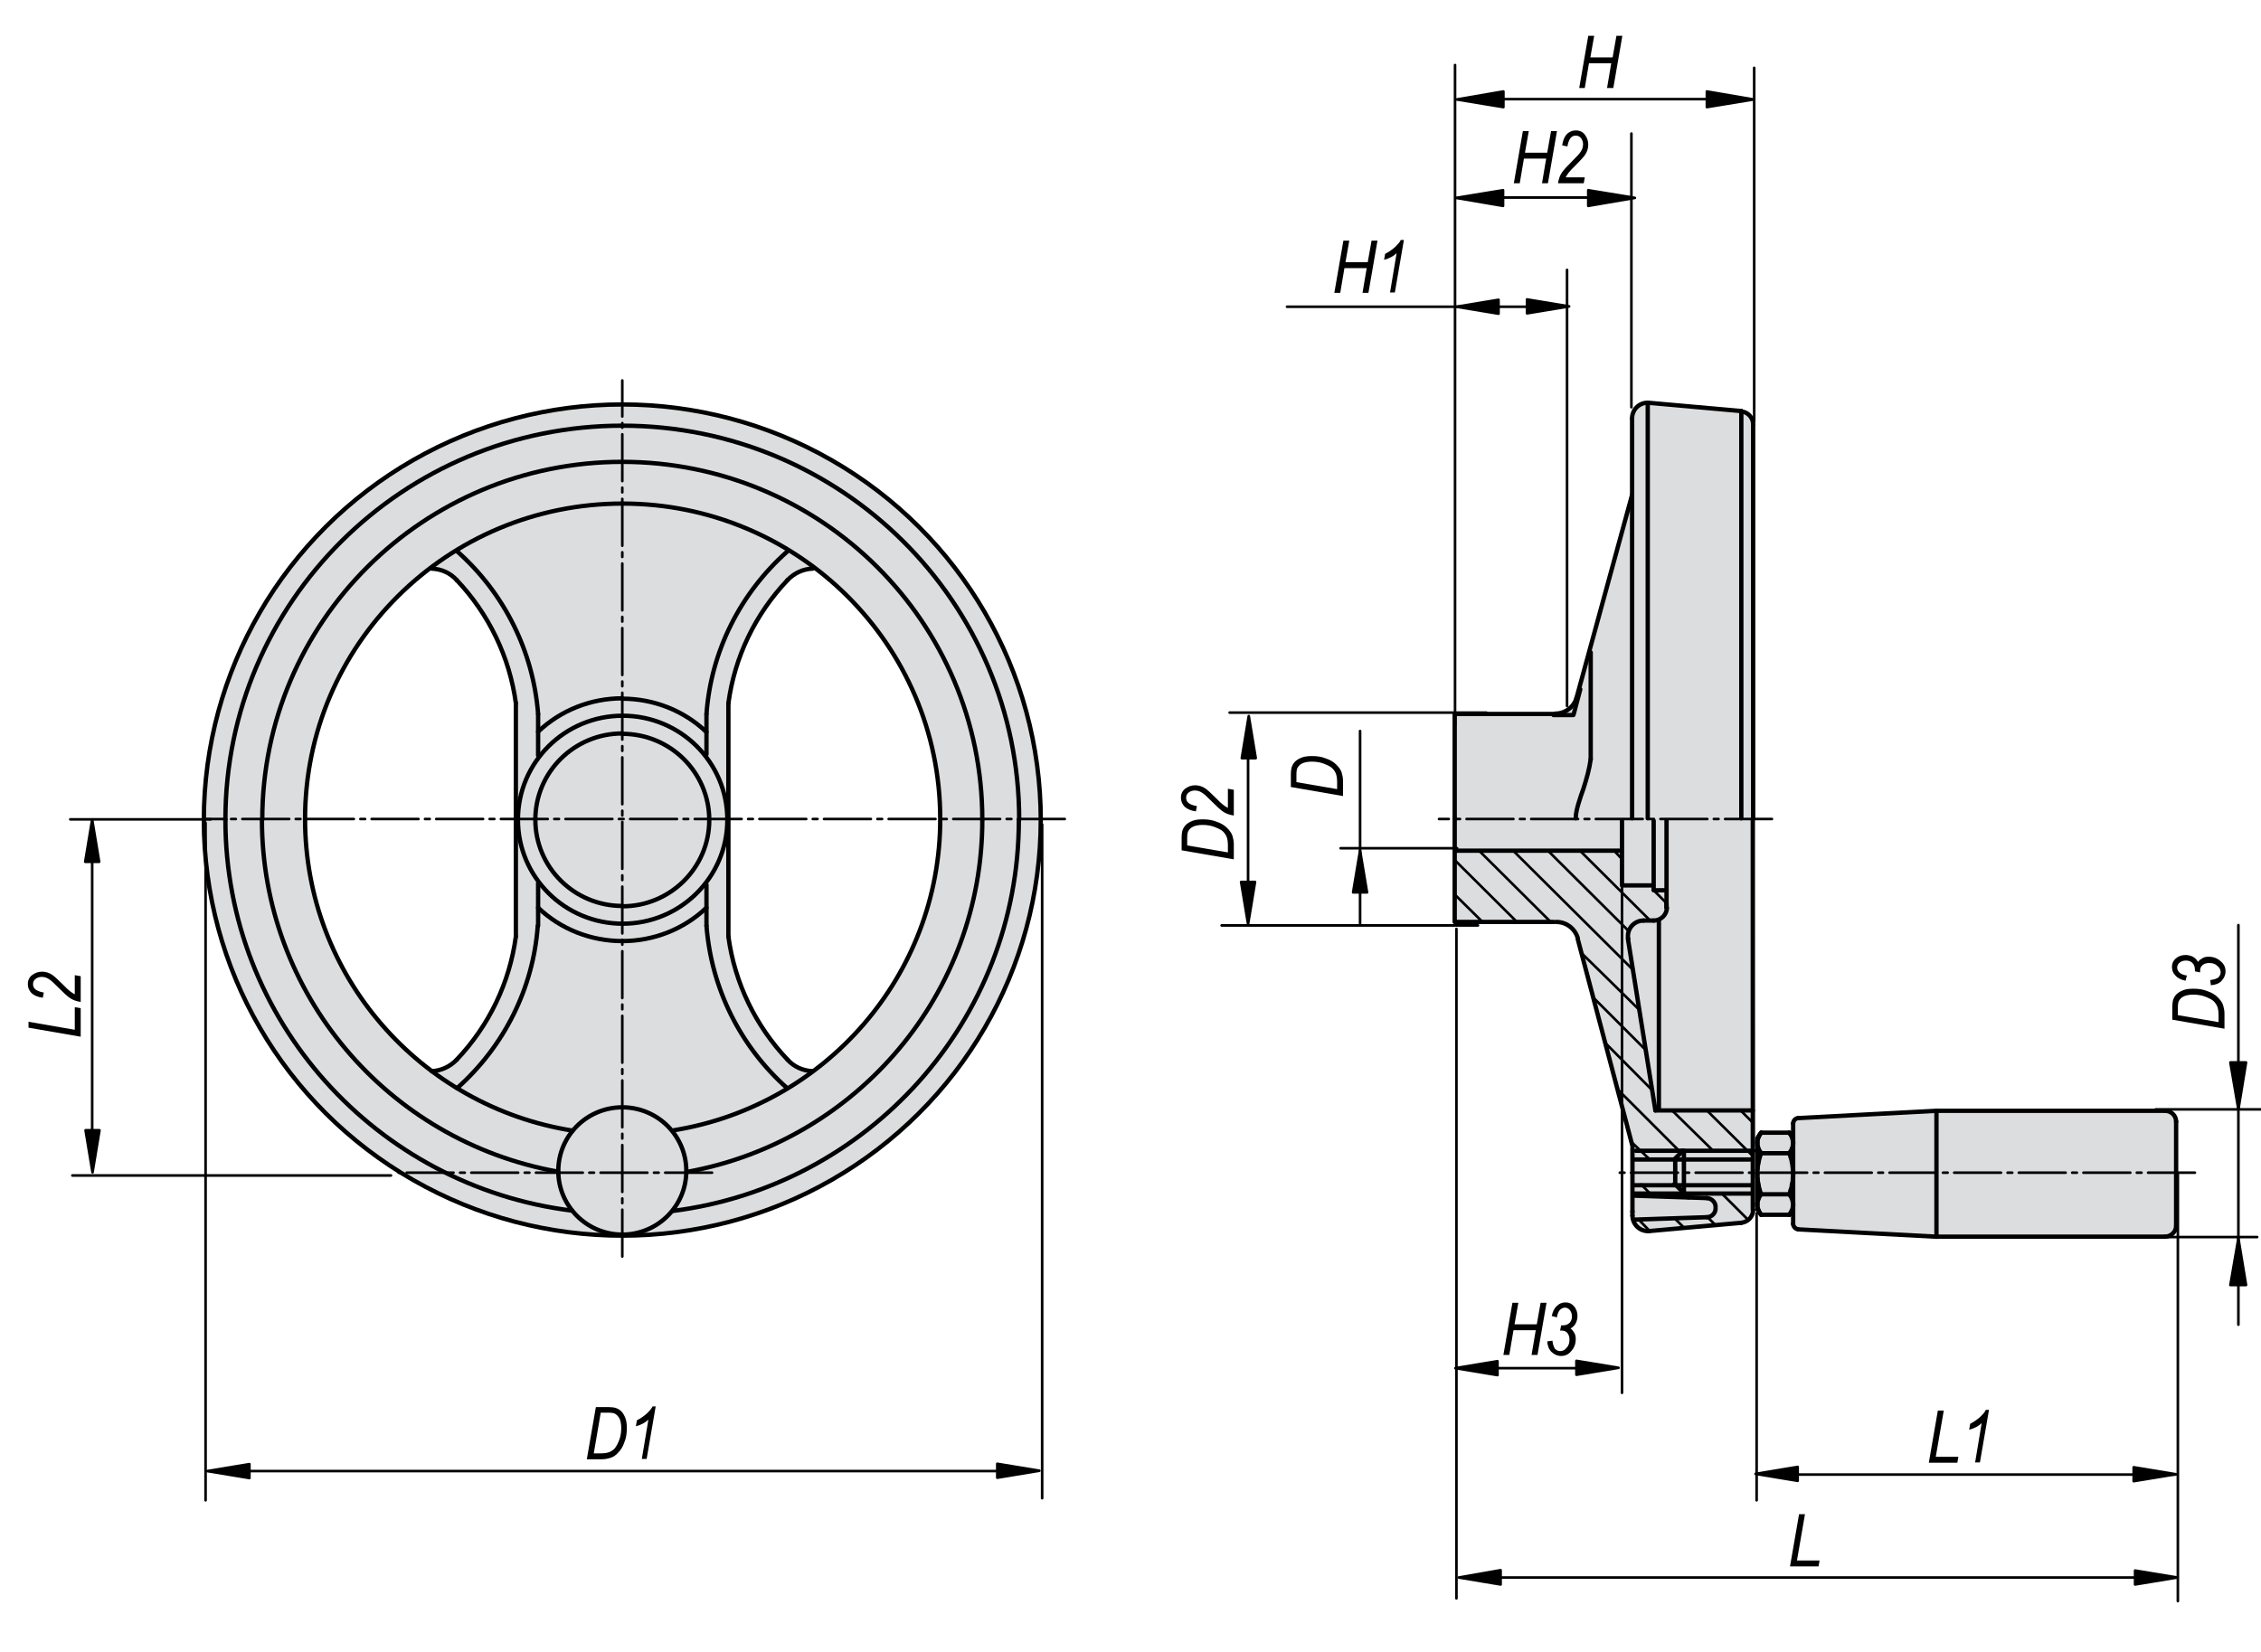 <?xml version="1.0" encoding="utf-8"?>
<!-- Generator: Adobe Illustrator 16.0.3, SVG Export Plug-In . SVG Version: 6.00 Build 0)  -->
<!DOCTYPE svg PUBLIC "-//W3C//DTD SVG 1.1//EN" "http://www.w3.org/Graphics/SVG/1.1/DTD/svg11.dtd">
<svg version="1.1" id="K0725-06255-4080XCN" xmlns="http://www.w3.org/2000/svg" xmlns:xlink="http://www.w3.org/1999/xlink"
	 x="0px" y="0px" width="650px" height="475px" viewBox="0 0 650 475" enable-background="new 0 0 650 475" xml:space="preserve">
<g>
	<path fill="#DCDDDE" d="M179.2,116.3C112.8,116.3,59,169.7,59,235.6C59,301.6,112.8,355,179.2,355c66.4,0,120.2-53.5,120.2-119.4
		C299.4,169.7,245.6,116.3,179.2,116.3 M148,268.9l-0.6,6l-1.5,5.4l-2.7,7.2l-2.7,5.4l-4.5,6.6l-3.9,4.8l-3.9,3.3l-3.9,0.9l-2.1-1.8
		l-4.8-3.9l-3.9-4.2l-4.2-4.5l-4.2-5.4l-4.2-5.4l-3-6.3l-3-6.3l-2.7-8l-2.4-8.6l-1.5-10.7l-0.6-8.9l0.6-7.8l0.9-8.1l2.1-8.9
		l4.2-10.1l4.5-8.9l3.9-6.6l6-7.2l5.7-6.9l7.8-6l3.3,0.3l2.4,1.2l2.4,1.8l3.3,3.6l3.3,3.9l3,6l2.7,5.4l2.7,7.2l1.8,8.3L148,268.9z
		 M270.1,244.8l-1.5,9.5l-2.7,9.8l-4.2,9.8l-4.5,8.4l-3.9,6.3l-6,7.2l-6.9,6.6l-6.6,5.7l-2.7-0.6l-3-1.5l-2.7-1.8l-2.7-3.6l-3.3-4.5
		l-3.3-5.7l-2.4-5.1l-1.8-5.7l-1.8-6.3l-0.9-5.4l0.3-65.3l0.6-5.1l2.4-7.8l3.6-8.6l3.3-6l4.5-5.7l3.6-3.9l2.1-1.5l4.2-0.9l5.1,3.9
		l4.2,3.6l4.5,4.8l3.9,5.1l6,8.9l4.2,8.1l3.9,8.9l3.6,13.1l1.2,10.4l-0.3,7.5V244.8z"/>
	<polygon fill="#DCDDDE" points="500.5,118.1 474.1,115.7 472.2,116.2 470.6,117.3 469.6,119.2 469.3,142.8 453.5,200.3 
		452.7,202.4 451.4,203.5 449,205.4 445.8,205.4 418.6,205.4 418,265.3 446.9,264.8 449.5,265.6 451.1,266.4 453.3,269 469.3,329.5 
		469.6,349.9 470.1,352.3 471.4,353.6 473.3,354.4 500,351.8 501.6,351.5 503.2,349.9 504.3,346.5 506.1,349.6 515.5,349.4 
		515.2,352 516.3,353.6 556.9,355.7 620.9,355.7 622.5,355.7 624.4,355.2 625.5,353.1 625.7,322.6 625.5,321.5 624.4,320.2 
		623.1,319.4 556.3,319.1 517.3,321.3 516,322.1 515.5,326 506.4,325 504.8,328.4 504,121.8 503.7,119.9 502.7,118.6 	"/>
	
		<path fill="none" stroke="#000000" stroke-width="1.25" stroke-linecap="round" stroke-linejoin="round" stroke-miterlimit="10" d="
		M473.7,115.8c-2.5,0-4.5,2-4.5,4.5"/>
	
		<path fill="none" stroke="#000000" stroke-width="1.25" stroke-linecap="round" stroke-linejoin="round" stroke-miterlimit="10" d="
		M504,122c0-1.9-1.5-3.5-3.4-3.7"/>
	
		<path fill="none" stroke="#000000" stroke-width="1.25" stroke-linecap="round" stroke-linejoin="round" stroke-miterlimit="10" d="
		M453.3,200.5c-0.8,2.8-3.3,4.7-6.2,4.7"/>
	
		<path fill="none" stroke="#000000" stroke-width="1.25" stroke-linecap="round" stroke-linejoin="round" stroke-miterlimit="10" d="
		M453,235.3c0-1.5,0.4-2.9,0.8-4.3c0.4-1.4,0.9-2.8,1.4-4.2c0.9-2.8,1.7-5.6,2.1-8.5"/>
</g>
<line fill="none" stroke="#000000" stroke-width="1.25" stroke-linecap="round" stroke-linejoin="round" stroke-miterlimit="10" x1="469.2" y1="142.3" x2="453" y2="201.5"/>
<line fill="none" stroke="#000000" stroke-width="1.25" stroke-linecap="round" stroke-linejoin="round" stroke-miterlimit="10" x1="457.3" y1="187.6" x2="457.3" y2="218.3"/>
<line fill="none" stroke="#000000" stroke-width="1.25" stroke-linecap="round" stroke-linejoin="round" stroke-miterlimit="10" x1="504" y1="235.3" x2="504" y2="122"/>
<line fill="none" stroke="#000000" stroke-width="1.25" stroke-linecap="round" stroke-linejoin="round" stroke-miterlimit="10" x1="446.9" y1="205.3" x2="418.3" y2="205.3"/>
<line fill="none" stroke="#000000" stroke-width="1.25" stroke-linecap="round" stroke-linejoin="round" stroke-miterlimit="10" x1="469.2" y1="235.3" x2="469.2" y2="120.3"/>
<line fill="none" stroke="#000000" stroke-width="1.25" stroke-linecap="round" stroke-linejoin="round" stroke-miterlimit="10" x1="500.6" y1="118.2" x2="473.7" y2="115.8"/>
<line fill="none" stroke="#000000" stroke-width="1.25" stroke-linecap="round" stroke-linejoin="round" stroke-miterlimit="10" x1="473.7" y1="116.3" x2="473.7" y2="235.3"/>
<line fill="none" stroke="#000000" stroke-width="1.25" stroke-linecap="round" stroke-linejoin="round" stroke-miterlimit="10" x1="500.6" y1="118.2" x2="500.6" y2="235.3"/>
<g>
	
		<path fill="none" stroke="#000000" stroke-width="1.25" stroke-linecap="round" stroke-linejoin="round" stroke-miterlimit="10" d="
		M178.9,210.9c-13.8,0-25,11.1-25,24.8c0,13.7,11.2,24.8,25,24.8"/>
	
		<path fill="none" stroke="#000000" stroke-width="1.25" stroke-linecap="round" stroke-linejoin="round" stroke-miterlimit="10" d="
		M197.9,336.9c48.9-9.1,84.5-51.5,84.5-101.1"/>
	
		<path fill="none" stroke="#000000" stroke-width="1.25" stroke-linecap="round" stroke-linejoin="round" stroke-miterlimit="10" d="
		M75.3,235.7c0,49.8,35.9,92.4,85.1,101.2"/>
</g>
<line fill="none" stroke="#000000" stroke-width="1.25" stroke-linecap="round" stroke-linejoin="round" stroke-miterlimit="10" x1="154.7" y1="217.2" x2="154.7" y2="205.3"/>
<g>
	
		<path fill="none" stroke="#000000" stroke-width="1.25" stroke-linecap="round" stroke-linejoin="round" stroke-miterlimit="10" d="
		M154.7,205.3c-1.4-18-9.7-34.7-23.2-46.7"/>
	
		<path fill="none" stroke="#000000" stroke-width="1.25" stroke-linecap="round" stroke-linejoin="round" stroke-miterlimit="10" d="
		M124.1,163.5c2.8,0.1,5.4,1.3,7.2,3.3"/>
	
		<path fill="none" stroke="#000000" stroke-width="1.25" stroke-linecap="round" stroke-linejoin="round" stroke-miterlimit="10" d="
		M131.3,166.8c9.2,9.7,15.2,22.1,17,35.4"/>
</g>
<line fill="none" stroke="#000000" stroke-width="1.25" stroke-linecap="round" stroke-linejoin="round" stroke-miterlimit="10" x1="148.3" y1="202.2" x2="148.3" y2="269.3"/>
<g>
	
		<path fill="none" stroke="#000000" stroke-width="1.25" stroke-linecap="round" stroke-linejoin="round" stroke-miterlimit="10" d="
		M148.3,269.3c-1.8,13.3-7.7,25.6-17,35.4"/>
	
		<path fill="none" stroke="#000000" stroke-width="1.25" stroke-linecap="round" stroke-linejoin="round" stroke-miterlimit="10" d="
		M131.3,304.7c-1.9,2-4.5,3.2-7.2,3.3"/>
	
		<path fill="none" stroke="#000000" stroke-width="1.25" stroke-linecap="round" stroke-linejoin="round" stroke-miterlimit="10" d="
		M131.4,312.9c13.5-12,21.9-28.7,23.2-46.7"/>
</g>
<line fill="none" stroke="#000000" stroke-width="1.25" stroke-linecap="round" stroke-linejoin="round" stroke-miterlimit="10" x1="154.7" y1="266.2" x2="154.7" y2="253.9"/>
<g>
	
		<path fill="none" stroke="#000000" stroke-width="1.25" stroke-linecap="round" stroke-linejoin="round" stroke-miterlimit="10" d="
		M203.1,210.5c-6.5-6.2-15.2-9.6-24.2-9.6"/>
	
		<path fill="none" stroke="#000000" stroke-width="1.25" stroke-linecap="round" stroke-linejoin="round" stroke-miterlimit="10" d="
		M178.9,200.8c-9,0-17.7,3.4-24.2,9.6"/>
	
		<path fill="none" stroke="#000000" stroke-width="1.25" stroke-linecap="round" stroke-linejoin="round" stroke-miterlimit="10" d="
		M154.7,261c6.5,6.2,15.2,9.6,24.2,9.6"/>
	
		<path fill="none" stroke="#000000" stroke-width="1.25" stroke-linecap="round" stroke-linejoin="round" stroke-miterlimit="10" d="
		M178.9,270.6c9,0,17.7-3.4,24.2-9.6"/>
	
		<path fill="none" stroke="#000000" stroke-width="1.25" stroke-linecap="round" stroke-linejoin="round" stroke-miterlimit="10" d="
		M233.6,308c-2.8-0.1-5.4-1.3-7.2-3.3"/>
	
		<path fill="none" stroke="#000000" stroke-width="1.25" stroke-linecap="round" stroke-linejoin="round" stroke-miterlimit="10" d="
		M226.4,304.7c-9.2-9.7-15.2-22.1-17-35.4"/>
</g>
<line fill="none" stroke="#000000" stroke-width="1.25" stroke-linecap="round" stroke-linejoin="round" stroke-miterlimit="10" x1="209.4" y1="269.3" x2="209.4" y2="202.2"/>
<g>
	
		<path fill="none" stroke="#000000" stroke-width="1.25" stroke-linecap="round" stroke-linejoin="round" stroke-miterlimit="10" d="
		M209.4,202.2c1.8-13.3,7.7-25.6,17-35.4"/>
	
		<path fill="none" stroke="#000000" stroke-width="1.25" stroke-linecap="round" stroke-linejoin="round" stroke-miterlimit="10" d="
		M226.4,166.8c1.9-2,4.5-3.2,7.2-3.3"/>
	
		<path fill="none" stroke="#000000" stroke-width="1.25" stroke-linecap="round" stroke-linejoin="round" stroke-miterlimit="10" d="
		M226.3,158.6c-13.5,12-21.9,28.7-23.2,46.7"/>
</g>
<line fill="none" stroke="#000000" stroke-width="1.25" stroke-linecap="round" stroke-linejoin="round" stroke-miterlimit="10" x1="203.1" y1="205.3" x2="203.1" y2="216.9"/>
<line fill="none" stroke="#000000" stroke-width="1.25" stroke-linecap="round" stroke-linejoin="round" stroke-miterlimit="10" x1="203.1" y1="254.4" x2="203.1" y2="266.2"/>
<g>
	
		<path fill="none" stroke="#000000" stroke-width="1.25" stroke-linecap="round" stroke-linejoin="round" stroke-miterlimit="10" d="
		M203.1,266.2c1.4,18,9.7,34.7,23.2,46.7"/>
	
		<path fill="none" stroke="#000000" stroke-width="1.25" stroke-linecap="round" stroke-linejoin="round" stroke-miterlimit="10" d="
		M193.4,348.2c56.1-7.1,99.5-54.7,99.5-112.4"/>
	
		<path fill="none" stroke="#000000" stroke-width="1.25" stroke-linecap="round" stroke-linejoin="round" stroke-miterlimit="10" d="
		M293,235.7c0-62.6-51.1-113.3-114.1-113.3c-63,0-114.1,50.7-114.1,113.3"/>
	
		<path fill="none" stroke="#000000" stroke-width="1.25" stroke-linecap="round" stroke-linejoin="round" stroke-miterlimit="10" d="
		M64.8,235.7c0,57.7,43.4,105.4,99.6,112.4"/>
	
		<path fill="none" stroke="#000000" stroke-width="1.25" stroke-linecap="round" stroke-linejoin="round" stroke-miterlimit="10" d="
		M282.4,235.7c0-56.8-46.3-102.9-103.5-102.9c-57.2,0-103.5,46.1-103.5,102.9"/>
	
		<ellipse fill="none" stroke="#000000" stroke-width="1.25" stroke-linecap="round" stroke-linejoin="round" stroke-miterlimit="10" cx="178.9" cy="235.8" rx="120.3" ry="119.5"/>
	
		<path fill="none" stroke="#000000" stroke-width="1.25" stroke-linecap="round" stroke-linejoin="round" stroke-miterlimit="10" d="
		M178.9,260.6c13.8,0,25-11.1,25-24.8s-11.2-24.8-25-24.8"/>
</g>
<line fill="none" stroke="#000000" stroke-width="1.25" stroke-linecap="round" stroke-linejoin="round" stroke-miterlimit="10" x1="473.9" y1="354" x2="500.6" y2="351.6"/>
<line fill="none" stroke="#000000" stroke-width="1.25" stroke-linecap="round" stroke-linejoin="round" stroke-miterlimit="10" x1="503.9" y1="347.9" x2="503.9" y2="235.7"/>
<line fill="none" stroke="#000000" stroke-width="1.25" stroke-linecap="round" stroke-linejoin="round" stroke-miterlimit="10" x1="503.9" y1="319.3" x2="475.9" y2="319.3"/>
<line fill="none" stroke="#000000" stroke-width="1.25" stroke-linecap="round" stroke-linejoin="round" stroke-miterlimit="10" x1="468" y1="269.9" x2="475.9" y2="319.3"/>
<line fill="none" stroke="#000000" stroke-width="1.25" stroke-linecap="round" stroke-linejoin="round" stroke-miterlimit="10" x1="472.5" y1="264.7" x2="475.4" y2="264.7"/>
<line fill="none" stroke="#000000" stroke-width="1.25" stroke-linecap="round" stroke-linejoin="round" stroke-miterlimit="10" x1="479.1" y1="261" x2="479.1" y2="259.9"/>
<line fill="none" stroke="#000000" stroke-width="1.25" stroke-linecap="round" stroke-linejoin="round" stroke-miterlimit="10" x1="466.5" y1="254.6" x2="475.2" y2="254.6"/>
<line fill="none" stroke="#000000" stroke-width="1.25" stroke-linecap="round" stroke-linejoin="round" stroke-miterlimit="10" x1="466.3" y1="254.6" x2="466.3" y2="236.1"/>
<line fill="none" stroke="#000000" stroke-width="1.25" stroke-linecap="round" stroke-linejoin="round" stroke-miterlimit="10" x1="418.2" y1="235.3" x2="418.2" y2="265.1"/>
<line fill="none" stroke="#000000" stroke-width="1.25" stroke-linecap="round" stroke-linejoin="round" stroke-miterlimit="10" x1="418.2" y1="205.4" x2="418.2" y2="235.3"/>
<line fill="none" stroke="#000000" stroke-width="1.25" stroke-linecap="round" stroke-linejoin="round" stroke-miterlimit="10" x1="418.4" y1="265.1" x2="446.7" y2="265.1"/>
<line fill="none" stroke="#000000" stroke-width="1.25" stroke-linecap="round" stroke-linejoin="round" stroke-miterlimit="10" x1="453.6" y1="270.1" x2="469.3" y2="329.5"/>
<line fill="none" stroke="#000000" stroke-width="1.25" stroke-linecap="round" stroke-linejoin="round" stroke-miterlimit="10" x1="469.3" y1="330" x2="469.3" y2="348.5"/>
<line fill="none" stroke="#000000" stroke-width="1.25" stroke-linecap="round" stroke-linejoin="round" stroke-miterlimit="10" x1="490.7" y1="344.5" x2="469.7" y2="343.8"/>
<line fill="none" stroke="#000000" stroke-width="1.25" stroke-linecap="round" stroke-linejoin="round" stroke-miterlimit="10" x1="490.7" y1="350" x2="469.7" y2="350.7"/>
<line fill="none" stroke="#000000" stroke-width="1.25" stroke-linecap="round" stroke-linejoin="round" stroke-miterlimit="10" x1="469.3" y1="348.3" x2="469.3" y2="349.5"/>
<g>
	
		<path fill="none" stroke="#000000" stroke-width="1.25" stroke-linecap="round" stroke-linejoin="round" stroke-miterlimit="10" d="
		M500.6,351.6c1.9-0.2,3.4-1.8,3.4-3.7"/>
	
		<path fill="none" stroke="#000000" stroke-width="1.25" stroke-linecap="round" stroke-linejoin="round" stroke-miterlimit="10" d="
		M472.5,264.7c-2.5,0-4.5,2-4.5,4.5c0,0.2,0,0.5,0.1,0.7"/>
	
		<path fill="none" stroke="#000000" stroke-width="1.25" stroke-linecap="round" stroke-linejoin="round" stroke-miterlimit="10" d="
		M475.4,264.7c2.1,0,3.8-1.7,3.8-3.7"/>
	
		<path fill="none" stroke="#000000" stroke-width="1.25" stroke-linecap="round" stroke-linejoin="round" stroke-miterlimit="10" d="
		M493.2,347c0-1.3-1.1-2.4-2.5-2.5"/>
	
		<path fill="none" stroke="#000000" stroke-width="1.25" stroke-linecap="round" stroke-linejoin="round" stroke-miterlimit="10" d="
		M490.7,350c1.4,0,2.5-1.2,2.5-2.5"/>
	
		<path fill="none" stroke="#000000" stroke-width="1.25" stroke-linecap="round" stroke-linejoin="round" stroke-miterlimit="10" d="
		M469.3,349.5c0,2.5,2,4.5,4.5,4.5"/>
</g>
<line fill="none" stroke="#000000" stroke-width="1.25" stroke-linecap="round" stroke-linejoin="round" stroke-miterlimit="10" x1="479.1" y1="261" x2="479.1" y2="259.9"/>
<line fill="none" stroke="#000000" stroke-width="1.25" stroke-linecap="round" stroke-linejoin="round" stroke-miterlimit="10" x1="475.4" y1="256" x2="479.1" y2="256"/>
<g>
	
		<path fill="none" stroke="#000000" stroke-width="1.25" stroke-linecap="round" stroke-linejoin="round" stroke-miterlimit="10" d="
		M453.6,269.8c-0.8-2.8-3.3-4.7-6.2-4.7"/>
</g>
<line fill="none" stroke="#000000" stroke-width="1.25" stroke-linecap="round" stroke-linejoin="round" stroke-miterlimit="10" x1="476.9" y1="264.8" x2="476.9" y2="318.9"/>
<line fill="none" stroke="#000000" stroke-width="1.25" stroke-linecap="round" stroke-linejoin="round" stroke-miterlimit="10" x1="479.1" y1="235.9" x2="479.1" y2="259.7"/>
<line fill="none" stroke="#000000" stroke-width="1.25" stroke-linecap="round" stroke-linejoin="round" stroke-miterlimit="10" x1="475.4" y1="236" x2="475.4" y2="255.7"/>
<line fill="none" stroke="#000000" stroke-width="0.75" stroke-linecap="round" stroke-linejoin="round" stroke-dasharray="13.464,1.885,1.346,1.885" x1="509.4" y1="235.5" x2="413.7" y2="235.5"/>
<line fill="none" stroke="#000000" stroke-width="0.75" stroke-linecap="round" stroke-linejoin="round" stroke-dasharray="13.464,1.885,1.346,1.885" x1="306.1" y1="235.5" x2="58.6" y2="235.5"/>
<line fill="none" stroke="#000000" stroke-width="0.75" stroke-linecap="round" stroke-linejoin="round" stroke-miterlimit="10" x1="481" y1="319.6" x2="492.2" y2="330.6"/>
<line fill="none" stroke="#000000" stroke-width="0.75" stroke-linecap="round" stroke-linejoin="round" stroke-miterlimit="10" x1="461.4" y1="299.8" x2="474.6" y2="313.1"/>
<line fill="none" stroke="#000000" stroke-width="0.75" stroke-linecap="round" stroke-linejoin="round" stroke-miterlimit="10" x1="418.4" y1="257.4" x2="426.2" y2="265.1"/>
<line fill="none" stroke="#000000" stroke-width="0.75" stroke-linecap="round" stroke-linejoin="round" x1="490.7" y1="319.3" x2="503.7" y2="332.2"/>
<line fill="none" stroke="#000000" stroke-width="0.75" stroke-linecap="round" stroke-linejoin="round" x1="458" y1="286.8" x2="472.9" y2="301.7"/>
<line fill="none" stroke="#000000" stroke-width="0.75" stroke-linecap="round" stroke-linejoin="round" x1="418.4" y1="247.5" x2="436.3" y2="265.3"/>
<line fill="none" stroke="#000000" stroke-width="0.75" stroke-linecap="round" stroke-linejoin="round" x1="500.5" y1="319.4" x2="503.9" y2="322.8"/>
<line fill="none" stroke="#000000" stroke-width="0.75" stroke-linecap="round" stroke-linejoin="round" x1="454.7" y1="274.1" x2="471.1" y2="290.2"/>
<line fill="none" stroke="#000000" stroke-width="0.75" stroke-linecap="round" stroke-linejoin="round" x1="425.1" y1="244.5" x2="445.8" y2="265.1"/>
<line fill="none" stroke="#000000" stroke-width="0.75" stroke-linecap="round" stroke-linejoin="round" x1="435" y1="244.6" x2="469.4" y2="278.8"/>
<line fill="none" stroke="#000000" stroke-width="0.75" stroke-linecap="round" stroke-linejoin="round" x1="445.3" y1="244.9" x2="468.1" y2="267.6"/>
<line fill="none" stroke="#000000" stroke-width="0.75" stroke-linecap="round" stroke-linejoin="round" x1="454.4" y1="244.8" x2="474.2" y2="264.5"/>
<line fill="none" stroke="#000000" stroke-width="0.75" stroke-linecap="round" stroke-linejoin="round" x1="475.6" y1="256.2" x2="478.9" y2="259.5"/>
<line fill="none" stroke="#000000" stroke-width="0.75" stroke-linecap="round" stroke-linejoin="round" x1="464.3" y1="244.9" x2="465.9" y2="246.6"/>
<line fill="none" stroke="#000000" stroke-width="0.75" stroke-linecap="round" stroke-linejoin="round" x1="495.1" y1="343.3" x2="502.5" y2="350.7"/>
<line fill="none" stroke="#000000" stroke-width="0.75" stroke-linecap="round" stroke-linejoin="round" x1="465" y1="313.2" x2="483.2" y2="331.4"/>
<line fill="none" stroke="#000000" stroke-width="0.75" stroke-linecap="round" stroke-linejoin="round" x1="490.8" y1="349.9" x2="493.3" y2="352.4"/>
<line fill="none" stroke="#000000" stroke-width="0.75" stroke-linecap="round" stroke-linejoin="round" x1="468.8" y1="328.2" x2="474.4" y2="333.5"/>
<line fill="none" stroke="#000000" stroke-width="0.75" stroke-linecap="round" stroke-linejoin="round" x1="481.8" y1="350.7" x2="483.9" y2="352.8"/>
<line fill="none" stroke="#000000" stroke-width="0.75" stroke-linecap="round" stroke-linejoin="round" x1="471.4" y1="351" x2="474.4" y2="354.1"/>
<line fill="none" stroke="#000000" stroke-width="0.75" stroke-linecap="round" stroke-linejoin="round" stroke-dasharray="13.464,1.885,1.346,1.885" x1="178.9" y1="361.3" x2="178.9" y2="109.4"/>
<line fill="none" stroke="#000000" stroke-width="1.25" stroke-linecap="round" stroke-linejoin="round" stroke-miterlimit="10" x1="466" y1="244.6" x2="418.6" y2="244.6"/>
<line fill="none" stroke="#000000" stroke-width="1.25" stroke-linecap="round" stroke-linejoin="round" stroke-miterlimit="10" x1="452.4" y1="205.4" x2="454.3" y2="198.2"/>
<line fill="none" stroke="#000000" stroke-width="1.25" stroke-linecap="round" stroke-linejoin="round" stroke-miterlimit="10" x1="446.6" y1="205.6" x2="452.3" y2="205.6"/>
<g>
	
		<ellipse fill="none" stroke="#000000" stroke-width="1.25" stroke-linecap="round" stroke-linejoin="round" stroke-miterlimit="10" cx="179" cy="235.7" rx="30.1" ry="29.9"/>
	<path fill="none" stroke="#000000" stroke-width="1.25" stroke-linecap="round" stroke-linejoin="round" d="M164.6,325.1
		c-43.6-6.9-76.9-44.4-76.9-89.6c0-50.1,40.9-90.7,91.3-90.7c50.4,0,91.3,40.6,91.3,90.7c0,45.1-33.2,82.5-76.6,89.5"/>
	
		<path fill="none" stroke="#000000" stroke-width="1.25" stroke-linecap="round" stroke-linejoin="round" stroke-miterlimit="10" d="
		M625.6,322.5c0-1.7-1.4-3.1-3.2-3.1"/>
	
		<path fill="none" stroke="#000000" stroke-width="1.25" stroke-linecap="round" stroke-linejoin="round" stroke-miterlimit="10" d="
		M622.4,355.6c1.7,0,3.2-1.4,3.2-3.1"/>
</g>
<line fill="none" stroke="#000000" stroke-width="1.25" stroke-linecap="round" stroke-linejoin="round" stroke-miterlimit="10" x1="556.7" y1="355.6" x2="622.4" y2="355.6"/>
<line fill="none" stroke="#000000" stroke-width="1.25" stroke-linecap="round" stroke-linejoin="round" stroke-miterlimit="10" x1="622.4" y1="319.4" x2="556.7" y2="319.4"/>
<line fill="none" stroke="#000000" stroke-width="1.25" stroke-linecap="round" stroke-linejoin="round" stroke-miterlimit="10" x1="517" y1="353.5" x2="556.7" y2="355.6"/>
<line fill="none" stroke="#000000" stroke-width="1.25" stroke-linecap="round" stroke-linejoin="round" stroke-miterlimit="10" x1="556.7" y1="319.4" x2="517" y2="321.5"/>
<g>
	
		<path fill="none" stroke="#000000" stroke-width="1.25" stroke-linecap="round" stroke-linejoin="round" stroke-miterlimit="10" d="
		M517,321.5c-0.8,0-1.5,0.7-1.5,1.6"/>
	
		<path fill="none" stroke="#000000" stroke-width="1.25" stroke-linecap="round" stroke-linejoin="round" stroke-miterlimit="10" d="
		M515.5,351.9c0,0.8,0.7,1.5,1.5,1.6"/>
</g>
<line fill="none" stroke="#000000" stroke-width="1.25" stroke-linecap="round" stroke-linejoin="round" stroke-miterlimit="10" x1="506.3" y1="325.7" x2="505.2" y2="327.3"/>
<line fill="none" stroke="#000000" stroke-width="1.25" stroke-linecap="round" stroke-linejoin="round" stroke-miterlimit="10" x1="505.2" y1="347.7" x2="506.3" y2="349.3"/>
<line fill="none" stroke="#000000" stroke-width="1.25" stroke-linecap="round" stroke-linejoin="round" stroke-miterlimit="10" x1="515.5" y1="327.2" x2="514.4" y2="325.7"/>
<line fill="none" stroke="#000000" stroke-width="1.25" stroke-linecap="round" stroke-linejoin="round" stroke-miterlimit="10" x1="514.4" y1="349.3" x2="515.5" y2="347.7"/>
<line fill="none" stroke="#000000" stroke-width="1.25" stroke-linecap="round" stroke-linejoin="round" stroke-miterlimit="10" x1="625.6" y1="322.5" x2="625.6" y2="352.4"/>
<line fill="none" stroke="#000000" stroke-width="1.25" stroke-linecap="round" stroke-linejoin="round" stroke-miterlimit="10" x1="556.7" y1="319.4" x2="556.7" y2="355.6"/>
<line fill="none" stroke="#000000" stroke-width="1.25" stroke-linecap="round" stroke-linejoin="round" stroke-miterlimit="10" x1="505.2" y1="327.7" x2="505.2" y2="347.1"/>
<line fill="none" stroke="#000000" stroke-width="1.25" stroke-linecap="round" stroke-linejoin="round" stroke-miterlimit="10" x1="515.5" y1="323" x2="515.5" y2="351.9"/>
<polyline fill="none" stroke="#000000" stroke-width="1.25" stroke-linecap="round" stroke-linejoin="round" stroke-miterlimit="10" points="
	506.3,349.3 506.2,349.2 506.1,349 506,348.9 505.9,348.8 505.9,348.7 505.8,348.5 505.7,348.4 505.6,348.2 505.6,348 505.5,347.9 
	505.5,347.8 505.4,347.7 505.4,347.5 505.3,347.4 505.3,347.2 505.3,347.1 505.2,346.9 505.2,346.8 505.2,346.7 505.2,346.6 
	505.2,346.4 505.2,346.3 "/>
<polyline fill="none" stroke="#000000" stroke-width="1.25" stroke-linecap="round" stroke-linejoin="round" stroke-miterlimit="10" points="
	505.2,346.3 505.2,346.3 505.2,346.1 505.2,345.9 505.2,345.9 505.2,345.8 505.3,345.6 505.3,345.5 505.3,345.3 505.4,345.2 
	505.4,345 505.5,344.9 505.5,344.8 505.6,344.7 505.6,344.5 505.7,344.3 505.8,344.2 505.9,344 505.9,343.9 506,343.8 506.1,343.7 
	506.2,343.5 506.3,343.4 "/>
<polyline fill="none" stroke="#000000" stroke-width="1.25" stroke-linecap="round" stroke-linejoin="round" stroke-miterlimit="10" points="
	514.4,343.4 514.5,343.5 514.6,343.7 514.7,343.8 514.7,343.9 514.8,344 514.9,344.2 515,344.3 515.1,344.5 515.1,344.7 
	515.2,344.8 515.2,344.9 515.3,345 515.3,345.2 515.3,345.3 515.4,345.5 515.4,345.6 515.4,345.8 515.5,345.9 515.5,345.9 
	515.5,346.1 515.5,346.3 515.5,346.3 "/>
<polyline fill="none" stroke="#000000" stroke-width="1.25" stroke-linecap="round" stroke-linejoin="round" stroke-miterlimit="10" points="
	515.5,346.3 515.5,346.4 515.5,346.6 515.5,346.7 515.5,346.8 515.4,346.9 515.4,347.1 515.4,347.2 515.4,347.4 515.3,347.5 
	515.3,347.7 515.2,347.8 515.2,347.9 515.1,348 515.1,348.2 515,348.3 514.9,348.5 514.8,348.7 514.7,348.8 514.7,348.9 514.6,349 
	514.5,349.2 514.4,349.3 "/>
<line fill="none" stroke="#000000" stroke-width="1.25" stroke-linecap="round" stroke-linejoin="round" stroke-miterlimit="10" x1="506.3" y1="343.4" x2="514.4" y2="343.4"/>
<polyline fill="none" stroke="#000000" stroke-width="1.25" stroke-linecap="round" stroke-linejoin="round" stroke-miterlimit="10" points="
	506.3,343.4 506.2,343.2 506.1,342.9 506,342.5 505.9,342.3 505.9,342.2 505.8,341.8 505.7,341.5 505.6,341.2 505.6,340.8 
	505.5,340.5 505.5,340.3 505.4,340.2 505.4,339.9 505.3,339.5 505.3,339.2 505.3,338.9 505.2,338.6 505.2,338.4 505.2,338.3 
	505.2,338 505.2,337.6 505.2,337.5 "/>
<polyline fill="none" stroke="#000000" stroke-width="1.25" stroke-linecap="round" stroke-linejoin="round" stroke-miterlimit="10" points="
	505.2,337.5 505.2,337.3 505.2,337 505.2,336.7 505.2,336.5 505.2,336.4 505.3,336.1 505.3,335.7 505.3,335.4 505.4,335.1 
	505.4,334.8 505.5,334.6 505.5,334.5 505.6,334.1 505.6,333.8 505.7,333.5 505.8,333.1 505.9,332.8 505.9,332.6 506,332.5 
	506.1,332.1 506.2,331.8 506.3,331.6 "/>
<polyline fill="none" stroke="#000000" stroke-width="1.25" stroke-linecap="round" stroke-linejoin="round" stroke-miterlimit="10" points="
	514.4,331.6 514.5,331.8 514.6,332.1 514.7,332.5 514.7,332.6 514.8,332.8 514.9,333.1 515,333.5 515.1,333.8 515.1,334.1 
	515.2,334.5 515.2,334.6 515.3,334.8 515.3,335.1 515.3,335.4 515.4,335.7 515.4,336.1 515.4,336.4 515.5,336.5 515.5,336.7 
	515.5,337 515.5,337.3 515.5,337.5 "/>
<polyline fill="none" stroke="#000000" stroke-width="1.25" stroke-linecap="round" stroke-linejoin="round" stroke-miterlimit="10" points="
	515.5,337.5 515.5,337.6 515.5,338 515.5,338.3 515.5,338.4 515.4,338.6 515.4,338.9 515.4,339.2 515.4,339.5 515.3,339.9 
	515.3,340.2 515.2,340.3 515.2,340.5 515.1,340.8 515.1,341.2 515,341.5 514.9,341.8 514.8,342.2 514.7,342.3 514.7,342.5 
	514.6,342.9 514.5,343.2 514.4,343.4 "/>
<line fill="none" stroke="#000000" stroke-width="1.25" stroke-linecap="round" stroke-linejoin="round" stroke-miterlimit="10" x1="506.3" y1="331.6" x2="514.4" y2="331.6"/>
<polyline fill="none" stroke="#000000" stroke-width="1.25" stroke-linecap="round" stroke-linejoin="round" stroke-miterlimit="10" points="
	506.3,331.6 506.2,331.5 506.1,331.3 506,331.1 505.9,331.1 505.9,331 505.8,330.8 505.7,330.6 505.6,330.5 505.6,330.3 
	505.5,330.1 505.5,330.1 505.4,330 505.4,329.8 505.3,329.7 505.3,329.5 505.3,329.3 505.2,329.2 505.2,329.1 505.2,329 
	505.2,328.9 505.2,328.7 505.2,328.6 "/>
<polyline fill="none" stroke="#000000" stroke-width="1.25" stroke-linecap="round" stroke-linejoin="round" stroke-miterlimit="10" points="
	505.2,328.6 505.2,328.5 505.2,328.4 505.2,328.2 505.2,328.1 505.2,328.1 505.3,327.9 505.3,327.8 505.3,327.6 505.4,327.4 
	505.4,327.3 505.5,327.2 505.5,327.1 505.6,327 505.6,326.8 505.7,326.6 505.8,326.5 505.9,326.3 505.9,326.2 506,326.1 
	506.1,325.9 506.2,325.8 506.3,325.7 "/>
<polyline fill="none" stroke="#000000" stroke-width="1.25" stroke-linecap="round" stroke-linejoin="round" stroke-miterlimit="10" points="
	514.4,325.7 514.5,325.8 514.6,325.9 514.7,326.1 514.7,326.2 514.8,326.3 514.9,326.5 515,326.6 515.1,326.8 515.1,327 
	515.2,327.1 515.2,327.2 515.3,327.3 515.3,327.4 515.3,327.6 515.4,327.8 515.4,327.9 515.4,328.1 515.5,328.1 515.5,328.2 
	515.5,328.4 515.5,328.5 515.5,328.6 "/>
<polyline fill="none" stroke="#000000" stroke-width="1.25" stroke-linecap="round" stroke-linejoin="round" stroke-miterlimit="10" points="
	515.5,328.6 515.5,328.7 515.5,328.9 515.5,329 515.5,329.1 515.4,329.2 515.4,329.3 515.4,329.5 515.4,329.7 515.3,329.8 
	515.3,330 515.2,330.1 515.2,330.1 515.1,330.3 515.1,330.5 515,330.6 514.9,330.8 514.8,331 514.7,331.1 514.7,331.1 514.6,331.3 
	514.5,331.5 514.4,331.6 "/>
<line fill="none" stroke="#000000" stroke-width="1.25" stroke-linecap="round" stroke-linejoin="round" stroke-miterlimit="10" x1="506.3" y1="325.7" x2="514.4" y2="325.7"/>
<line fill="none" stroke="#000000" stroke-width="1.25" stroke-linecap="round" stroke-linejoin="round" stroke-miterlimit="10" x1="506.3" y1="349.3" x2="514.4" y2="349.3"/>
<line fill="none" stroke="#000000" stroke-width="0.75" stroke-linecap="round" stroke-linejoin="round" stroke-dasharray="13.464,1.885,1.346,1.885" x1="631" y1="337.2" x2="464.9" y2="337.2"/>
<line fill="none" stroke="#000000" stroke-width="1.25" stroke-linecap="round" stroke-linejoin="round" stroke-miterlimit="10" x1="481.5" y1="333.4" x2="469.7" y2="333.4"/>
<line fill="none" stroke="#000000" stroke-width="1.25" stroke-linecap="round" stroke-linejoin="round" stroke-miterlimit="10" x1="503.1" y1="333.4" x2="481.5" y2="333.4"/>
<line fill="none" stroke="#000000" stroke-width="1.25" stroke-linecap="round" stroke-linejoin="round" stroke-miterlimit="10" x1="481.2" y1="340.8" x2="469.8" y2="340.8"/>
<line fill="none" stroke="#000000" stroke-width="1.25" stroke-linecap="round" stroke-linejoin="round" stroke-miterlimit="10" x1="503.6" y1="340.8" x2="481.2" y2="340.8"/>
<line fill="none" stroke="#000000" stroke-width="1.25" stroke-linecap="round" stroke-linejoin="round" x1="481.4" y1="340.4" x2="485.4" y2="344.3"/>
<line fill="none" stroke="#000000" stroke-width="0.75" stroke-linecap="round" stroke-linejoin="round" x1="471.8" y1="340.6" x2="475.2" y2="344"/>
<line fill="none" stroke="#000000" stroke-width="1.25" stroke-linecap="round" stroke-linejoin="round" x1="483.4" y1="330.9" x2="504.1" y2="330.9"/>
<line fill="none" stroke="#000000" stroke-width="1.25" stroke-linecap="round" stroke-linejoin="round" x1="470.3" y1="330.9" x2="483.5" y2="330.9"/>
<line fill="none" stroke="#000000" stroke-width="1.25" stroke-linecap="round" stroke-linejoin="round" x1="484.5" y1="343.2" x2="503.8" y2="343.2"/>
<line fill="none" stroke="#000000" stroke-width="1.25" stroke-linecap="round" stroke-linejoin="round" x1="469.8" y1="343.2" x2="484.5" y2="343.2"/>
<line fill="none" stroke="#000000" stroke-width="1.25" stroke-linecap="round" stroke-linejoin="round" stroke-miterlimit="10" x1="481.6" y1="333.3" x2="481.6" y2="340.2"/>
<line fill="none" stroke="#000000" stroke-width="1.25" stroke-linecap="round" stroke-linejoin="round" stroke-miterlimit="10" x1="484.1" y1="330.9" x2="484.1" y2="343.2"/>
<line fill="none" stroke="#000000" stroke-width="1.25" stroke-linecap="round" stroke-linejoin="round" x1="481.3" y1="333.4" x2="483.8" y2="330.9"/>
<g>
	
		<ellipse fill="none" stroke="#000000" stroke-width="1.25" stroke-linecap="round" stroke-linejoin="round" stroke-miterlimit="10" cx="178.9" cy="336.7" rx="18.4" ry="18.3"/>
</g>
<line fill="none" stroke="#000000" stroke-width="0.75" stroke-linecap="round" stroke-linejoin="round" stroke-dasharray="13.464,1.885,1.346,1.885" x1="204.7" y1="337.2" x2="114.6" y2="337.2"/>
<line fill="none" stroke="#000000" stroke-width="0.75" stroke-linecap="round" stroke-linejoin="round" x1="427.3" y1="204.9" x2="353.5" y2="204.9"/>
<line fill="none" stroke="#000000" stroke-width="0.75" stroke-linecap="round" stroke-linejoin="round" x1="424.9" y1="266.1" x2="351.2" y2="266.1"/>
<line fill="none" stroke="#000000" stroke-width="0.75" stroke-linecap="round" stroke-linejoin="round" x1="358.8" y1="207.8" x2="358.8" y2="264.4"/>
<polygon points="358.8,253.6 360.8,253.6 358.8,265.7 356.8,253.6 "/>
<polyline fill="none" stroke="#000000" stroke-width="0.75" stroke-linecap="round" stroke-linejoin="round" stroke-miterlimit="1.5" points="
	358.8,253.6 360.8,253.6 358.8,265.7 356.8,253.6 358.8,253.6 "/>
<polygon points="359,218 357,218 359,205.9 361,218 "/>
<polyline fill="none" stroke="#000000" stroke-width="0.75" stroke-linecap="round" stroke-linejoin="round" stroke-miterlimit="1.5" points="
	359,218 357,218 359,205.9 361,218 359,218 "/>
<line fill="none" stroke="#000000" stroke-width="0.75" stroke-linecap="round" stroke-linejoin="round" x1="418.9" y1="243.9" x2="385.4" y2="243.9"/>
<line fill="none" stroke="#000000" stroke-width="0.75" stroke-linecap="round" stroke-linejoin="round" x1="391" y1="210.2" x2="391" y2="265.5"/>
<g>
	<path d="M386.1,228.9l-15-2.6v-3.7c0-0.8,0.1-1.5,0.2-1.9c0.2-0.6,0.5-1.2,1-1.7c0.5-0.5,1.2-0.9,2-1.2c0.8-0.3,1.8-0.4,2.9-0.4
		c1.5,0,2.8,0.2,4,0.7c1.2,0.4,2.2,1,2.9,1.7s1.3,1.4,1.6,2.3c0.2,0.7,0.4,1.5,0.4,2.4V228.9z M384.4,226.9v-2
		c0-0.9-0.1-1.7-0.3-2.3c-0.2-0.6-0.6-1.2-1.1-1.7s-1.4-0.9-2.4-1.3s-2.2-0.6-3.5-0.6c-1.1,0-2.1,0.2-2.7,0.5
		c-0.7,0.3-1.1,0.8-1.4,1.3c-0.2,0.4-0.3,1-0.3,1.9v2.2L384.4,226.9z"/>
</g>
<g>
	<path d="M354.7,247.1l-15-2.6v-3.7c0-0.8,0.1-1.5,0.2-1.9c0.2-0.6,0.5-1.2,1-1.7c0.5-0.5,1.2-0.9,2-1.2c0.8-0.3,1.8-0.4,2.9-0.4
		c1.5,0,2.8,0.2,4,0.7c1.2,0.4,2.2,1,2.9,1.7s1.3,1.4,1.6,2.3c0.2,0.7,0.4,1.5,0.4,2.4V247.1z M353,245.1v-2c0-0.9-0.1-1.7-0.3-2.3
		c-0.2-0.6-0.6-1.2-1.1-1.7s-1.4-0.9-2.4-1.3s-2.2-0.6-3.5-0.6c-1.1,0-2.1,0.2-2.7,0.5c-0.7,0.3-1.1,0.8-1.4,1.3
		c-0.2,0.4-0.3,1-0.3,1.9v2.2L353,245.1z"/>
	<path d="M354.7,234.5c-1.3-0.2-2.4-0.6-3.2-1.2c-0.6-0.4-1.8-1.5-3.5-3.2c-1-1-1.8-1.8-2.5-2.2c-0.6-0.4-1.3-0.6-2-0.6
		c-0.7,0-1.3,0.2-1.8,0.6c-0.5,0.4-0.7,0.9-0.7,1.5c0,0.6,0.2,1.1,0.7,1.5s1.3,0.7,2.4,0.9l-0.3,1.5c-1.4-0.2-2.4-0.6-3.2-1.3
		c-0.7-0.7-1.1-1.6-1.1-2.6c0-1.1,0.4-2,1.2-2.6c0.8-0.6,1.7-1,2.9-1c1,0,2,0.3,2.9,0.9c0.6,0.4,1.7,1.4,3.4,3.1
		c1.2,1.3,2.3,2.1,3.1,2.5v-5.5l1.7,0.3V234.5z"/>
</g>
<polygon points="391,256.6 389,256.6 391,244.6 393,256.6 "/>
<polyline fill="none" stroke="#000000" stroke-width="0.75" stroke-linecap="round" stroke-linejoin="round" stroke-miterlimit="1.5" points="
	391,256.6 389,256.6 391,244.6 393,256.6 391,256.6 "/>
<line fill="none" stroke="#000000" stroke-width="0.75" stroke-linecap="round" stroke-linejoin="round" x1="418.7" y1="267.1" x2="418.7" y2="459.6"/>
<line fill="none" stroke="#000000" stroke-width="0.75" stroke-linecap="round" stroke-linejoin="round" x1="466.3" y1="254.9" x2="466.3" y2="400.5"/>
<line fill="none" stroke="#000000" stroke-width="0.75" stroke-linecap="round" stroke-linejoin="round" x1="421.2" y1="393.4" x2="462.2" y2="393.4"/>
<polygon points="453.2,393.3 453.2,391.3 465.3,393.3 453.2,395.3 "/>
<polyline fill="none" stroke="#000000" stroke-width="0.75" stroke-linecap="round" stroke-linejoin="round" stroke-miterlimit="1.5" points="
	453.2,393.3 453.2,391.3 465.3,393.3 453.2,395.3 453.2,393.3 "/>
<polygon points="430.5,393.4 430.5,395.4 418.4,393.4 430.5,391.4 "/>
<polyline fill="none" stroke="#000000" stroke-width="0.75" stroke-linecap="round" stroke-linejoin="round" stroke-miterlimit="1.5" points="
	430.5,393.4 430.5,395.4 418.4,393.4 430.5,391.4 430.5,393.4 "/>
<line fill="none" stroke="#000000" stroke-width="0.75" stroke-linecap="round" stroke-linejoin="round" x1="505" y1="431.4" x2="505" y2="348.9"/>
<g>
	<path d="M432.2,389.6l2.6-15h1.7l-1.1,6.2h6.4l1.1-6.2h1.7l-2.6,15h-1.7l1.2-7.1h-6.4l-1.2,7.1H432.2z"/>
	<path d="M444.8,385.7l1.5-0.2c0.1,1.1,0.4,1.8,0.7,2.3c0.4,0.4,0.9,0.7,1.5,0.7c0.7,0,1.4-0.3,1.9-1c0.6-0.6,0.8-1.4,0.8-2.3
		c0-0.8-0.2-1.4-0.6-1.9s-1-0.7-1.6-0.7c-0.1,0-0.2,0-0.5,0l0.3-1.5c0.1,0,0.3,0,0.4,0c0.8,0,1.5-0.2,2-0.7c0.5-0.5,0.7-1.1,0.7-1.9
		c0-0.7-0.2-1.3-0.6-1.8c-0.4-0.5-0.9-0.7-1.4-0.7c-0.5,0-1,0.2-1.5,0.7c-0.4,0.5-0.7,1.2-0.8,2.1l-1.5-0.4c0.3-1.3,0.7-2.2,1.5-2.9
		c0.7-0.7,1.5-1,2.5-1c1,0,1.8,0.4,2.4,1.1c0.6,0.7,1,1.6,1,2.8c0,0.8-0.2,1.5-0.5,2.1c-0.3,0.6-0.8,1.1-1.5,1.5
		c0.5,0.3,0.8,0.8,1.1,1.3s0.4,1.1,0.4,1.7c0,1.4-0.4,2.5-1.3,3.5c-0.8,1-1.8,1.4-2.9,1.4c-1.1,0-1.9-0.4-2.7-1.1
		S444.9,387,444.8,385.7z"/>
</g>
<line fill="none" stroke="#000000" stroke-width="0.75" stroke-linecap="round" stroke-linejoin="round" x1="626.1" y1="460.4" x2="626.1" y2="337.5"/>
<polygon points="613.4,423.9 613.4,421.9 625.5,423.9 613.4,425.9 "/>
<polyline fill="none" stroke="#000000" stroke-width="0.75" stroke-linecap="round" stroke-linejoin="round" stroke-miterlimit="1.5" points="
	613.4,423.9 613.4,421.9 625.5,423.9 613.4,425.9 613.4,423.9 "/>
<polygon points="516.8,423.8 516.8,425.8 504.7,423.8 516.8,421.8 "/>
<polyline fill="none" stroke="#000000" stroke-width="0.75" stroke-linecap="round" stroke-linejoin="round" stroke-miterlimit="1.5" points="
	516.8,423.8 516.8,425.8 504.7,423.8 516.8,421.8 516.8,423.8 "/>
<g>
	<path d="M554.5,420.6l2.6-15h1.7l-2.3,13.3h6.5l-0.3,1.7H554.5z"/>
	<path d="M567.8,420.6l1.9-11.4c-0.8,0.8-2,1.5-3.6,1.9l0.3-1.7c1-0.5,2-1.2,2.9-2c0.7-0.7,1.3-1.3,1.6-2h0.9l-2.6,15.1H567.8z"/>
</g>
<line fill="none" stroke="#000000" stroke-width="0.75" stroke-linecap="round" stroke-linejoin="round" x1="619.6" y1="355.7" x2="648.9" y2="355.7"/>
<line fill="none" stroke="#000000" stroke-width="0.75" stroke-linecap="round" stroke-linejoin="round" x1="619.7" y1="319" x2="650" y2="319"/>
<line fill="none" stroke="#000000" stroke-width="0.75" stroke-linecap="round" stroke-linejoin="round" x1="643.5" y1="380.9" x2="643.5" y2="266"/>
<g>
	<path d="M639.5,295.8l-15-2.6v-3.7c0-0.8,0.1-1.5,0.2-1.9c0.2-0.6,0.5-1.2,1-1.7c0.5-0.5,1.2-0.9,2-1.2c0.8-0.3,1.8-0.4,2.9-0.4
		c1.5,0,2.8,0.2,4,0.7c1.2,0.4,2.2,1,2.9,1.7s1.3,1.4,1.6,2.3c0.2,0.7,0.4,1.5,0.4,2.4V295.8z M637.8,293.9v-2
		c0-0.9-0.1-1.7-0.3-2.3c-0.2-0.6-0.6-1.2-1.1-1.7s-1.4-0.9-2.4-1.3s-2.2-0.6-3.5-0.6c-1.1,0-2.1,0.2-2.7,0.5
		c-0.7,0.3-1.1,0.8-1.4,1.3c-0.2,0.4-0.3,1-0.3,1.9v2.2L637.8,293.9z"/>
	<path d="M635.6,283.3l-0.2-1.5c1.1-0.1,1.8-0.4,2.3-0.7c0.4-0.4,0.7-0.9,0.7-1.5c0-0.7-0.3-1.4-1-1.9c-0.6-0.6-1.4-0.8-2.3-0.8
		c-0.8,0-1.4,0.2-1.9,0.6s-0.7,1-0.7,1.6c0,0.1,0,0.2,0,0.5l-1.5-0.3c0-0.1,0-0.3,0-0.4c0-0.8-0.2-1.5-0.7-2
		c-0.5-0.5-1.1-0.7-1.9-0.7c-0.7,0-1.3,0.2-1.8,0.6c-0.5,0.4-0.7,0.9-0.7,1.4c0,0.5,0.2,1,0.7,1.5c0.5,0.4,1.2,0.7,2.1,0.8l-0.4,1.5
		c-1.3-0.3-2.2-0.7-2.9-1.5c-0.7-0.7-1-1.5-1-2.5c0-1,0.4-1.8,1.1-2.4c0.7-0.6,1.6-1,2.8-1c0.8,0,1.5,0.2,2.1,0.5
		c0.6,0.3,1.1,0.8,1.5,1.5c0.3-0.5,0.8-0.8,1.3-1.1s1.1-0.4,1.7-0.4c1.4,0,2.5,0.4,3.5,1.3c1,0.8,1.4,1.8,1.4,2.9
		c0,1.1-0.4,1.9-1.1,2.7S636.9,283.2,635.6,283.3z"/>
</g>
<polygon points="643.5,369.5 641.2,369.5 643.5,356.1 645.7,369.5 "/>
<polyline fill="none" stroke="#000000" stroke-width="0.75" stroke-linecap="round" stroke-linejoin="round" stroke-miterlimit="1.5" points="
	643.5,369.5 641.2,369.5 643.5,356.1 645.7,369.5 643.5,369.5 "/>
<polygon points="643.5,305.5 645.7,305.5 643.5,319 641.2,305.5 "/>
<polyline fill="none" stroke="#000000" stroke-width="0.75" stroke-linecap="round" stroke-linejoin="round" stroke-miterlimit="1.5" points="
	643.5,305.5 645.7,305.5 643.5,319 641.2,305.5 643.5,305.5 "/>
<line fill="none" stroke="#000000" stroke-width="0.75" stroke-linecap="round" stroke-linejoin="round" x1="418.3" y1="18.7" x2="418.3" y2="208.6"/>
<line fill="none" stroke="#000000" stroke-width="0.75" stroke-linecap="round" stroke-linejoin="round" x1="419.7" y1="28.5" x2="501.2" y2="28.5"/>
<g>
	<path d="M454,25.3l2.6-15h1.7l-1.1,6.2h6.4l1.1-6.2h1.7l-2.6,15H462l1.2-7.1h-6.4l-1.2,7.1H454z"/>
</g>
<polygon points="490.7,28.6 490.7,26.3 504.1,28.6 490.7,30.8 "/>
<polyline fill="none" stroke="#000000" stroke-width="0.75" stroke-linecap="round" stroke-linejoin="round" stroke-miterlimit="1.5" points="
	490.7,28.6 490.7,26.3 504.1,28.6 490.7,30.8 490.7,28.6 "/>
<polygon points="432.2,28.6 432.2,30.8 418.8,28.6 432.2,26.3 "/>
<polyline fill="none" stroke="#000000" stroke-width="0.75" stroke-linecap="round" stroke-linejoin="round" stroke-miterlimit="1.5" points="
	432.2,28.6 432.2,30.8 418.8,28.6 432.2,26.3 432.2,28.6 "/>
<line fill="none" stroke="#000000" stroke-width="0.75" stroke-linecap="round" stroke-linejoin="round" x1="504.3" y1="19.5" x2="504.3" y2="121.2"/>
<line fill="none" stroke="#000000" stroke-width="0.75" stroke-linecap="round" stroke-linejoin="round" x1="59.1" y1="236.6" x2="59.1" y2="431.4"/>
<line fill="none" stroke="#000000" stroke-width="0.75" stroke-linecap="round" stroke-linejoin="round" x1="299.6" y1="237.1" x2="299.6" y2="430.8"/>
<line fill="none" stroke="#000000" stroke-width="0.75" stroke-linecap="round" stroke-linejoin="round" x1="61.9" y1="423" x2="296.9" y2="423"/>
<polygon points="286.7,422.9 286.7,420.9 298.8,422.9 286.7,424.9 "/>
<polyline fill="none" stroke="#000000" stroke-width="0.75" stroke-linecap="round" stroke-linejoin="round" stroke-miterlimit="1.5" points="
	286.7,422.9 286.7,420.9 298.8,422.9 286.7,424.9 286.7,422.9 "/>
<polygon points="71.7,423 71.7,425 59.6,423 71.7,421 "/>
<polyline fill="none" stroke="#000000" stroke-width="0.75" stroke-linecap="round" stroke-linejoin="round" stroke-miterlimit="1.5" points="
	71.7,423 71.7,425 59.6,423 71.7,421 71.7,423 "/>
<g>
	<path d="M168.7,419.6l2.6-15h3.7c0.8,0,1.5,0.1,1.9,0.2c0.6,0.2,1.2,0.5,1.7,1s0.9,1.2,1.2,2c0.3,0.8,0.4,1.8,0.4,2.9
		c0,1.5-0.2,2.8-0.7,4c-0.4,1.2-1,2.2-1.7,2.9c-0.7,0.8-1.4,1.3-2.3,1.6c-0.7,0.2-1.5,0.4-2.4,0.4H168.7z M170.7,417.9h2
		c0.9,0,1.7-0.1,2.3-0.3c0.6-0.2,1.2-0.6,1.7-1.1c0.5-0.6,0.9-1.4,1.3-2.4s0.6-2.2,0.6-3.5c0-1.1-0.2-2.1-0.5-2.7s-0.8-1.1-1.3-1.4
		c-0.4-0.2-1-0.3-1.9-0.3h-2.2L170.7,417.9z"/>
	<path d="M184.5,419.6l1.9-11.4c-0.8,0.8-2,1.5-3.6,1.9l0.3-1.7c1-0.5,2-1.2,2.9-2c0.7-0.7,1.3-1.3,1.6-2h0.9l-2.6,15.1H184.5z"/>
</g>
<line fill="none" stroke="#000000" stroke-width="0.75" stroke-linecap="round" stroke-linejoin="round" x1="450.5" y1="203" x2="450.5" y2="77.6"/>
<line fill="none" stroke="#000000" stroke-width="0.75" stroke-linecap="round" stroke-linejoin="round" x1="60.6" y1="235.6" x2="20.2" y2="235.6"/>
<line fill="none" stroke="#000000" stroke-width="0.75" stroke-linecap="round" stroke-linejoin="round" x1="112.4" y1="338" x2="20.8" y2="338"/>
<line fill="none" stroke="#000000" stroke-width="0.75" stroke-linecap="round" stroke-linejoin="round" x1="26.5" y1="238.6" x2="26.5" y2="335.7"/>
<polygon points="26.6,325 28.6,325 26.6,337.1 24.6,325 "/>
<polyline fill="none" stroke="#000000" stroke-width="0.75" stroke-linecap="round" stroke-linejoin="round" stroke-miterlimit="1.5" points="
	26.6,325 28.6,325 26.6,337.1 24.6,325 26.6,325 "/>
<polygon points="26.5,247.8 24.5,247.8 26.5,235.7 28.5,247.8 "/>
<polyline fill="none" stroke="#000000" stroke-width="0.75" stroke-linecap="round" stroke-linejoin="round" stroke-miterlimit="1.5" points="
	26.5,247.8 24.5,247.8 26.5,235.7 28.5,247.8 26.5,247.8 "/>
<g>
	<path d="M23.2,298.1l-15-2.6v-1.7l13.3,2.3v-6.5l1.7,0.3V298.1z"/>
	<path d="M23.2,288.1c-1.3-0.2-2.4-0.6-3.2-1.2c-0.6-0.4-1.8-1.5-3.5-3.2c-1-1-1.8-1.8-2.5-2.2c-0.6-0.4-1.3-0.6-2-0.6
		c-0.7,0-1.3,0.2-1.8,0.6c-0.5,0.4-0.7,0.9-0.7,1.5c0,0.6,0.2,1.1,0.7,1.5s1.3,0.7,2.4,0.9l-0.3,1.5c-1.4-0.2-2.4-0.6-3.2-1.3
		c-0.7-0.7-1.1-1.6-1.1-2.6c0-1.1,0.4-2,1.2-2.6s1.7-1,2.9-1c1,0,2,0.3,2.9,0.9c0.6,0.4,1.7,1.4,3.4,3.1c1.2,1.3,2.3,2.1,3.1,2.5
		v-5.5l1.7,0.3V288.1z"/>
</g>
<g>
	
		<line fill="none" stroke="#000000" stroke-width="0.75" stroke-linecap="round" stroke-linejoin="round" x1="420.5" y1="453.6" x2="624.4" y2="453.6"/>
	<polygon points="431.4,453.6 431.4,455.6 419.4,453.6 431.4,451.5 	"/>
	
		<polyline fill="none" stroke="#000000" stroke-width="0.75" stroke-linecap="round" stroke-linejoin="round" stroke-miterlimit="1.5" points="
		431.4,453.6 431.4,455.6 419.4,453.6 431.4,451.5 431.4,453.6 	"/>
	<polygon points="613.8,453.6 613.8,451.6 625.9,453.6 613.8,455.6 	"/>
	
		<polyline fill="none" stroke="#000000" stroke-width="0.75" stroke-linecap="round" stroke-linejoin="round" stroke-miterlimit="1.5" points="
		613.8,453.6 613.8,451.6 625.9,453.6 613.8,455.6 613.8,453.6 	"/>
</g>
<g>
	<path d="M514.6,450.4l2.6-15h1.7l-2.3,13.3h6.5l-0.3,1.7H514.6z"/>
</g>
<line fill="none" stroke="#000000" stroke-width="0.75" stroke-linecap="round" stroke-linejoin="round" x1="469" y1="38.4" x2="469" y2="117.1"/>
<line fill="none" stroke="#000000" stroke-width="0.75" stroke-linecap="round" stroke-linejoin="round" x1="370" y1="88.2" x2="446.3" y2="88.2"/>
<polygon points="439,88.1 439,86.1 451.1,88.1 439,90.1 "/>
<polyline fill="none" stroke="#000000" stroke-width="0.75" stroke-linecap="round" stroke-linejoin="round" stroke-miterlimit="1.5" points="
	439,88.1 439,86.1 451.1,88.1 439,90.1 439,88.1 "/>
<polygon points="430.8,88.2 430.8,90.2 418.7,88.2 430.8,86.2 "/>
<polyline fill="none" stroke="#000000" stroke-width="0.75" stroke-linecap="round" stroke-linejoin="round" stroke-miterlimit="1.5" points="
	430.8,88.2 430.8,90.2 418.7,88.2 430.8,86.2 430.8,88.2 "/>
<g>
	<path d="M383.6,84.2l2.6-15h1.7l-1.1,6.2h6.4l1.1-6.2h1.7l-2.6,15h-1.7l1.2-7.1h-6.4l-1.2,7.1H383.6z"/>
	<path d="M399.6,84.2l1.9-11.4c-0.8,0.8-2,1.5-3.6,1.9l0.3-1.7c1-0.5,2-1.2,2.9-2c0.7-0.7,1.3-1.3,1.6-2h0.9l-2.6,15.1H399.6z"/>
</g>
<line fill="none" stroke="#000000" stroke-width="0.75" stroke-linecap="round" stroke-linejoin="round" x1="427.2" y1="56.8" x2="467" y2="56.8"/>
<g>
	<path d="M435.2,52.7l2.6-15h1.7l-1.1,6.2h6.4l1.1-6.2h1.7l-2.6,15h-1.7l1.2-7.1h-6.4l-1.2,7.1H435.2z"/>
	<path d="M447.9,52.7c0.2-1.3,0.6-2.4,1.2-3.2c0.4-0.6,1.5-1.8,3.2-3.5c1-1,1.8-1.8,2.2-2.5c0.4-0.6,0.6-1.3,0.6-2
		c0-0.7-0.2-1.3-0.6-1.8c-0.4-0.5-0.9-0.7-1.5-0.7c-0.6,0-1.1,0.2-1.5,0.7s-0.7,1.3-0.9,2.4l-1.5-0.3c0.2-1.4,0.6-2.4,1.3-3.2
		c0.7-0.7,1.6-1.1,2.6-1.1c1.1,0,2,0.4,2.6,1.2s1,1.7,1,2.9c0,1-0.3,2-0.9,2.9c-0.4,0.6-1.4,1.7-3.1,3.4c-1.3,1.2-2.1,2.3-2.5,3.1
		h5.5l-0.3,1.7H447.9z"/>
</g>
<polygon points="456.6,56.9 456.6,54.7 470,56.9 456.6,59.2 "/>
<polyline fill="none" stroke="#000000" stroke-width="0.75" stroke-linecap="round" stroke-linejoin="round" stroke-miterlimit="1.5" points="
	456.6,56.9 456.6,54.7 470,56.9 456.6,59.2 456.6,56.9 "/>
<polygon points="432.1,56.9 432.1,59.2 418.6,56.9 432.1,54.7 "/>
<polyline fill="none" stroke="#000000" stroke-width="0.75" stroke-linecap="round" stroke-linejoin="round" stroke-miterlimit="1.5" points="
	432.1,56.9 432.1,59.2 418.6,56.9 432.1,54.7 432.1,56.9 "/>
<line fill="none" stroke="#000000" stroke-width="0.75" stroke-linecap="round" stroke-linejoin="round" x1="506.9" y1="424" x2="625.5" y2="424"/>
</svg>
